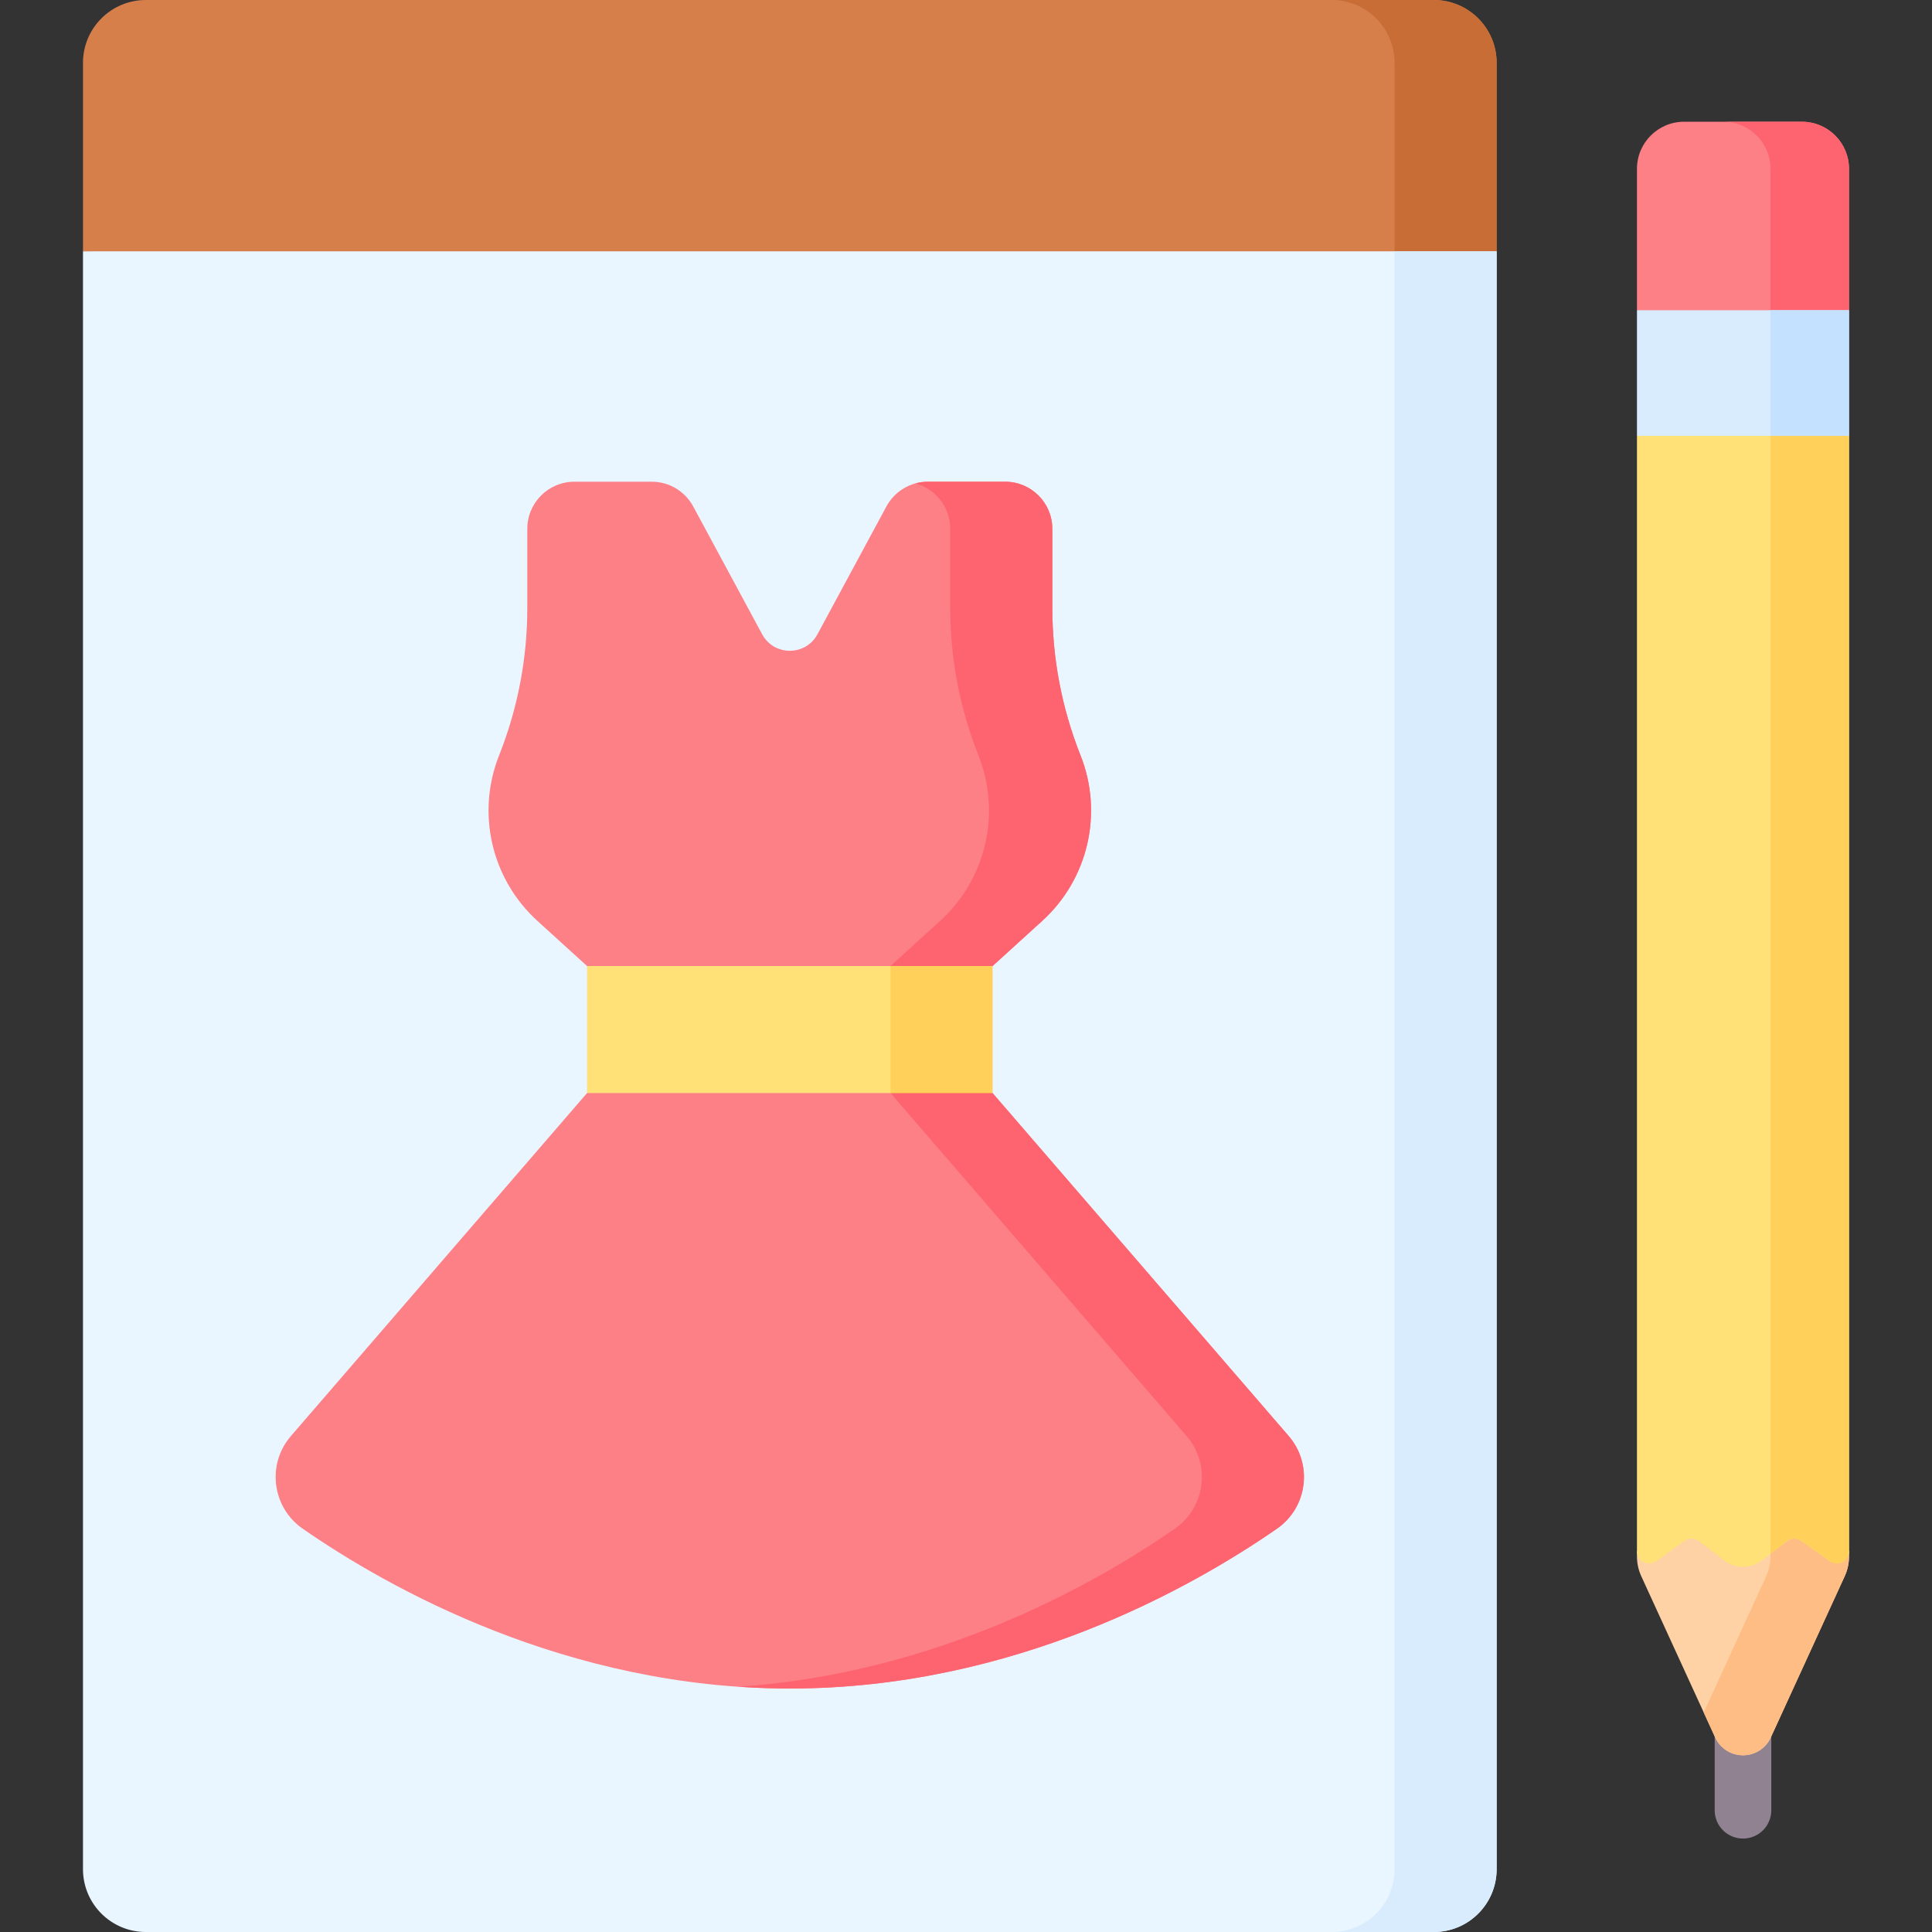 <svg id="Capa_1" enable-background="new 0 0 512 512" viewBox="0 0 512 512" xmlns="http://www.w3.org/2000/svg"><rect x="0" y="0" width="512" height="512" fill="#333333" stroke="none"/><g><g><g><path d="m461.91 487.24c-4.143 0-7.5-3.357-7.5-7.5v-21.673c0-4.143 3.357-7.5 7.5-7.5s7.5 3.357 7.5 7.5v21.673c0 4.143-3.357 7.5-7.5 7.5z" fill="#918291"/></g></g><g><g><g><path d="m396.626 66.602-82.172 14.295-292.462-14.295v-49.952c0-9.195 7.455-16.65 16.65-16.65h341.333c9.196 0 16.65 7.455 16.65 16.65v49.952z" fill="#d77f4a"/></g><g><path d="m379.976 0h-27.057c9.196 0 16.65 7.455 16.65 16.65v60.185l27.057-10.234v-49.951c0-9.195-7.455-16.65-16.65-16.65z" fill="#c86d36"/></g><g><path d="m379.976 512h-341.334c-9.196 0-16.65-7.455-16.65-16.65v-428.748h374.634v428.748c0 9.195-7.455 16.65-16.65 16.65z" fill="#eaf6ff"/></g><g><path d="m369.569 66.602v428.748c0 9.196-7.455 16.65-16.65 16.65h27.057c9.196 0 16.65-7.455 16.65-16.65v-428.748z" fill="#d8ecfe"/></g><g><path d="m341.518 380.559-78.46-90.873-12.4-16.843 12.4-16.843 13.152-11.962c12.183-11.081 16.224-28.552 10.142-43.857-4.937-12.424-7.472-25.671-7.472-39.04v-20.996c0-6.897-5.591-12.488-12.488-12.488h-20.494c-4.591 0-8.811 2.519-10.991 6.559l-18.271 33.87c-3.145 5.83-11.509 5.83-14.654 0l-18.271-33.87c-2.179-4.04-6.4-6.559-10.991-6.559h-20.494c-6.897 0-12.488 5.591-12.488 12.488v20.996c0 13.369-2.536 26.616-7.472 39.04-6.081 15.305-2.041 32.776 10.142 43.857l13.152 11.962 15.839 14.569-15.839 19.117-78.46 90.873c-6.476 7.501-5.001 18.946 3.147 24.587 22.683 15.704 69.874 42.334 129.062 42.334s106.379-26.63 129.062-42.334c8.148-5.641 9.623-17.086 3.147-24.587z" fill="#fd8087"/></g><g><path d="m341.518 380.558-78.46-90.872-12.4-16.843 12.4-16.843 13.152-11.962c12.183-11.081 16.223-28.552 10.142-43.857-4.937-12.424-7.472-25.671-7.472-39.04v-20.996c0-6.897-5.591-12.488-12.488-12.488h-20.494c-1.13 0-2.237.156-3.297.446 5.311 1.438 9.222 6.277 9.222 12.042v20.996c0 13.369 2.536 26.616 7.472 39.04 6.081 15.304 2.041 32.776-10.142 43.857l-13.152 11.962v33.686l78.46 90.872c6.476 7.501 5.001 18.947-3.147 24.587-20.926 14.487-62.717 38.255-115.533 41.854 4.437.302 8.942.48 13.528.48 59.188 0 106.379-26.63 129.062-42.334 8.148-5.64 9.623-17.085 3.147-24.587z" fill="#fe646f"/></g><g><path d="m155.56 256h80.441l14.657 16.843-14.657 16.843h-80.441z" fill="#ffe177"/></g><g><path d="m236.001 256h27.057v33.686h-27.057z" fill="#ffd15b"/></g></g><g><g><path d="m490.008 82.211-28.098 13.768-28.098-13.768v-37.463c0-6.897 5.591-12.488 12.488-12.488h31.22c6.897 0 12.488 5.591 12.488 12.488z" fill="#fd8087"/></g><g><path d="m477.52 32.26h-20.813c6.897 0 12.488 5.591 12.488 12.488v48.041l20.813-10.577v-37.464c0-6.897-5.591-12.488-12.488-12.488z" fill="#fe646f"/></g><g><path d="m490.008 412.494v-1.402l-16.964-13.03h-24.466l-14.766 13.03v1.402c0 1.796.387 3.571 1.136 5.203l19.591 42.743c1.321 2.882 4.201 4.73 7.371 4.73 3.171 0 6.05-1.848 7.371-4.73l19.591-42.743c.749-1.632 1.136-3.407 1.136-5.203z" fill="#fed2a4"/></g><g><path d="m473.045 398.062h-20.813l16.964 13.03v1.402c0 1.796-.387 3.571-1.136 5.203l-16.555 36.121 3.035 6.623c1.321 2.882 4.201 4.73 7.371 4.73s6.05-1.848 7.371-4.73l19.591-42.743c.748-1.633 1.136-3.407 1.136-5.203v-1.402z" fill="#ffbd86"/></g><g><path d="m484.905 413.718-7.519-5.371c-1.156-.826-2.717-.798-3.844.068l-6.636 5.105c-2.945 2.265-7.046 2.265-9.991 0l-6.636-5.105c-1.126-.867-2.687-.894-3.844-.068l-7.519 5.371c-2.136 1.526-5.103-.001-5.103-2.626v-295.58l28.098-12.861 28.098 12.861v295.579c-.001 2.626-2.968 4.153-5.104 2.627z" fill="#ffe177"/></g><g><path d="m469.195 106.712v305.048l4.347-3.344c1.127-.867 2.687-.894 3.844-.068l7.519 5.371c2.136 1.526 5.103-.001 5.103-2.626v-295.581z" fill="#ffd15b"/></g><g><path d="m433.813 82.211h56.195v33.301h-56.195z" fill="#d8ecfe"/></g><g><path d="m469.195 82.211h20.813v33.301h-20.813z" fill="#c4e2ff"/></g></g></g></g><g/><g/><g/><g/><g/><g/><g/><g/><g/><g/><g/><g/><g/><g/><g/></svg>
